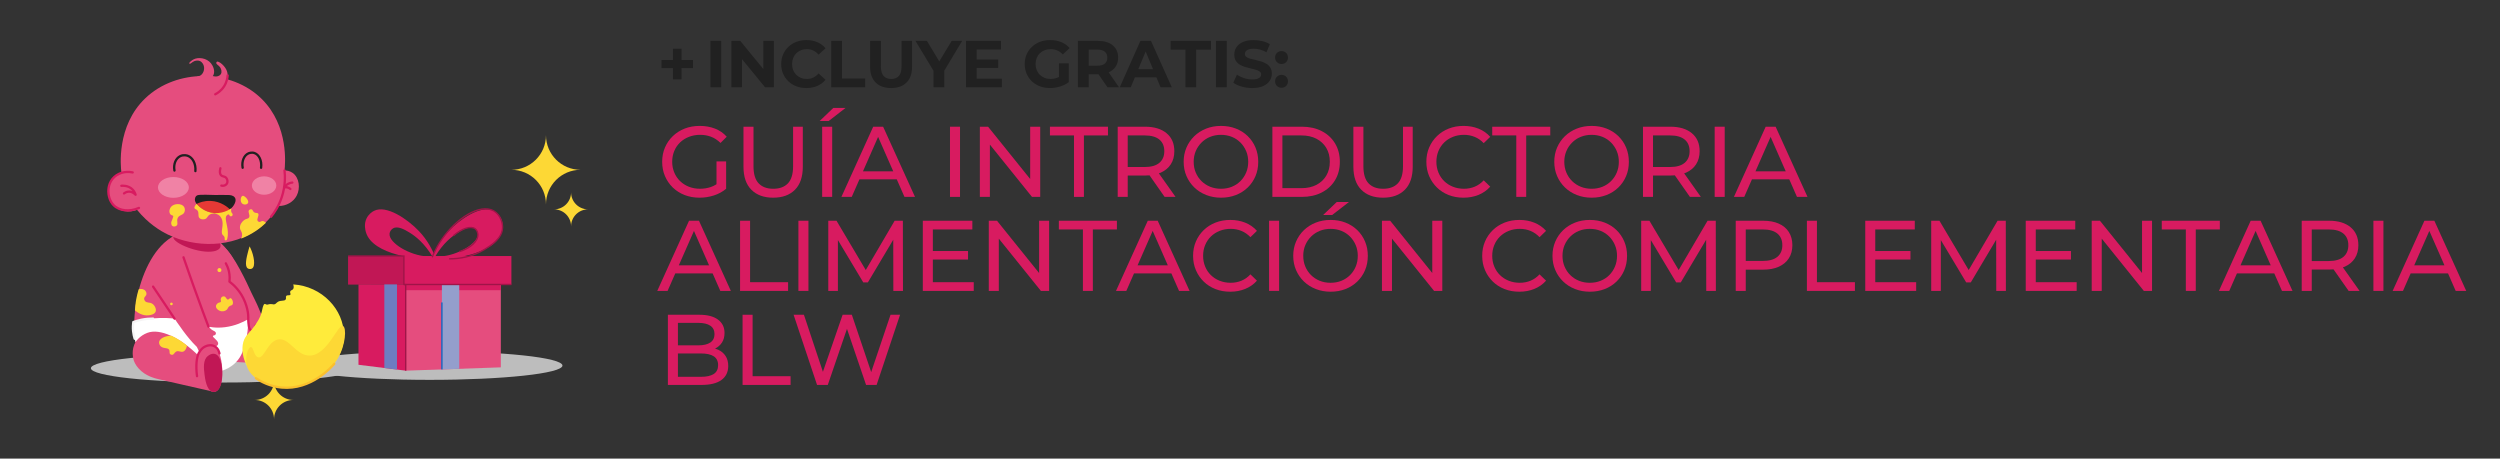 <svg xml:space="preserve" viewBox="0 0 1908 350" y="0px" x="0px" xmlns:xlink="http://www.w3.org/1999/xlink" xmlns="http://www.w3.org/2000/svg" id="Capa_1" version="1.1">
<rect x="0" y="0" width="1908" height="350" fill="#333333" stroke="none"/>
<g>
	<ellipse ry="10.917" rx="101.34" cy="281.021" cx="170.715" fill="#BDBDBD"></ellipse>
	<g>
		<g>
			<g>
				<path d="M533.908,150.875c-4.131,0-7.932-0.676-11.4-2.028c-3.469-1.351-6.478-3.264-9.028-5.738
					c-2.551-2.473-4.541-5.368-5.968-8.684c-1.429-3.315-2.143-6.962-2.143-10.941s0.714-7.625,2.143-10.941
					c1.427-3.315,3.43-6.209,6.006-8.684c2.575-2.473,5.597-4.386,9.066-5.738c3.468-1.351,7.293-2.027,11.477-2.027
					c4.233,0,8.11,0.688,11.629,2.066c3.52,1.377,6.503,3.443,8.952,6.197l-4.744,4.744c-2.194-2.143-4.579-3.711-7.154-4.706
					c-2.576-0.995-5.369-1.492-8.378-1.492c-3.06,0-5.904,0.51-8.531,1.53c-2.627,1.021-4.896,2.448-6.809,4.284
					c-1.913,1.836-3.393,4.017-4.438,6.542c-1.046,2.525-1.569,5.268-1.569,8.225c0,2.907,0.522,5.624,1.569,8.148
					c1.044,2.524,2.524,4.718,4.438,6.58c1.913,1.862,4.169,3.303,6.771,4.323c2.601,1.021,5.432,1.53,8.493,1.53
					c2.856,0,5.597-0.446,8.225-1.339c2.626-0.892,5.062-2.384,7.307-4.476l4.361,5.815c-2.653,2.245-5.751,3.94-9.296,5.088
					C541.342,150.3,537.683,150.875,533.908,150.875z M554.184,144.065l-7.345-0.995v-19.893h7.345V144.065z" fill="#D81B60"></path>
				<path d="M590.065,150.875c-7.039,0-12.574-2.015-16.603-6.044c-4.03-4.029-6.044-9.92-6.044-17.674V96.706h7.651
					v30.145c0,5.968,1.312,10.329,3.94,13.083c2.626,2.754,6.337,4.131,11.132,4.131c4.845,0,8.581-1.377,11.208-4.131
					c2.626-2.754,3.94-7.116,3.94-13.083V96.706h7.421v30.451c0,7.754-2.002,13.645-6.006,17.674
					C602.702,148.86,597.155,150.875,590.065,150.875z" fill="#D81B60"></path>
				<path d="M625.565,92.344l10.405-9.946h9.334l-12.854,9.946H625.565z M627.478,150.262V96.706h7.651v53.557
					H627.478z" fill="#D81B60"></path>
				<path d="M642.167,150.262l24.254-53.557h7.574l24.33,53.557h-8.033L668.64,100.99h3.06l-21.652,49.272H642.167z
					 M652.496,136.873l2.065-6.121h30.145l2.219,6.121H652.496z" fill="#D81B60"></path>
				<path d="M725.027,150.262V96.706h7.651v53.557H725.027z" fill="#D81B60"></path>
				<path d="M747.827,150.262V96.706h6.273l35.424,43.993h-3.29V96.706h7.651v53.557h-6.274l-35.424-43.993h3.29
					v43.993H747.827z" fill="#D81B60"></path>
				<path d="M819.669,150.262v-46.9h-18.362v-6.656h44.299v6.656h-18.362v46.9H819.669z" fill="#D81B60"></path>
				<path d="M853.026,150.262V96.706h20.887c6.936,0,12.395,1.645,16.373,4.935c3.979,3.29,5.968,7.869,5.968,13.733
					c0,3.877-0.893,7.205-2.678,9.985c-1.786,2.781-4.336,4.91-7.651,6.389c-3.316,1.48-7.32,2.219-12.012,2.219h-16.679l3.443-3.52
					v19.816H853.026z M860.677,131.211l-3.443-3.749h16.449c4.897,0,8.607-1.058,11.132-3.175c2.525-2.116,3.787-5.088,3.787-8.914
					c0-3.825-1.262-6.783-3.787-8.875c-2.525-2.091-6.235-3.137-11.132-3.137h-16.449l3.443-3.826V131.211z M888.833,150.262
					l-13.619-19.434h8.187l13.772,19.434H888.833z" fill="#D81B60"></path>
				<path d="M931.907,150.875c-4.081,0-7.868-0.689-11.361-2.066c-3.495-1.377-6.517-3.302-9.066-5.776
					c-2.551-2.474-4.541-5.368-5.968-8.684c-1.429-3.315-2.143-6.936-2.143-10.864c0-3.927,0.714-7.548,2.143-10.864
					c1.427-3.315,3.417-6.209,5.968-8.684c2.55-2.474,5.559-4.399,9.028-5.776c3.468-1.377,7.269-2.066,11.4-2.066
					c4.08,0,7.854,0.677,11.324,2.027c3.468,1.353,6.477,3.265,9.028,5.738c2.55,2.475,4.526,5.382,5.93,8.722
					c1.402,3.341,2.104,6.976,2.104,10.903c0,3.979-0.702,7.626-2.104,10.941c-1.403,3.316-3.379,6.21-5.93,8.684
					c-2.551,2.475-5.56,4.388-9.028,5.738C939.761,150.199,935.987,150.875,931.907,150.875z M931.831,144.065
					c3.009,0,5.776-0.509,8.301-1.53c2.525-1.02,4.717-2.46,6.58-4.323c1.861-1.861,3.315-4.042,4.361-6.542
					c1.044-2.499,1.568-5.228,1.568-8.187c0-2.958-0.524-5.674-1.568-8.148c-1.046-2.473-2.5-4.654-4.361-6.542
					c-1.862-1.886-4.055-3.34-6.58-4.361c-2.525-1.02-5.292-1.53-8.301-1.53c-2.959,0-5.7,0.51-8.225,1.53
					c-2.525,1.021-4.731,2.475-6.618,4.361c-1.888,1.888-3.354,4.068-4.399,6.542c-1.046,2.475-1.569,5.191-1.569,8.148
					c0,2.958,0.522,5.688,1.569,8.187c1.044,2.5,2.511,4.68,4.399,6.542c1.887,1.862,4.093,3.303,6.618,4.323
					C926.13,143.556,928.872,144.065,931.831,144.065z" fill="#D81B60"></path>
				<path d="M971.08,150.262V96.706h22.569c5.713,0,10.75,1.123,15.111,3.366c4.361,2.245,7.752,5.382,10.176,9.411
					c2.422,4.03,3.635,8.697,3.635,14.001c0,5.305-1.213,9.973-3.635,14.001c-2.424,4.03-5.814,7.167-10.176,9.411
					c-4.361,2.245-9.398,3.366-15.111,3.366H971.08z M978.73,143.606h14.459c4.438,0,8.275-0.842,11.516-2.525
					c3.238-1.683,5.75-4.042,7.535-7.077c1.785-3.034,2.68-6.542,2.68-10.52c0-4.029-0.895-7.548-2.68-10.559
					c-1.785-3.009-4.297-5.355-7.535-7.039c-3.24-1.684-7.078-2.525-11.516-2.525H978.73V143.606z" fill="#D81B60"></path>
				<path d="M1055.545,150.875c-7.039,0-12.574-2.015-16.603-6.044c-4.03-4.029-6.045-9.92-6.045-17.674V96.706
					h7.651v30.145c0,5.968,1.312,10.329,3.94,13.083c2.626,2.754,6.337,4.131,11.132,4.131c4.845,0,8.581-1.377,11.209-4.131
					c2.626-2.754,3.939-7.116,3.939-13.083V96.706h7.422v30.451c0,7.754-2.002,13.645-6.006,17.674
					C1068.181,148.86,1062.634,150.875,1055.545,150.875z" fill="#D81B60"></path>
				<path d="M1116.906,150.875c-4.082,0-7.843-0.676-11.285-2.028c-3.443-1.351-6.427-3.264-8.952-5.738
					c-2.524-2.473-4.502-5.368-5.93-8.684c-1.429-3.315-2.142-6.962-2.142-10.941s0.713-7.625,2.142-10.941
					c1.428-3.315,3.417-6.209,5.968-8.684c2.55-2.473,5.547-4.386,8.99-5.738c3.442-1.351,7.204-2.027,11.285-2.027
					c4.132,0,7.943,0.702,11.438,2.104c3.493,1.403,6.465,3.481,8.913,6.236l-4.974,4.82c-2.04-2.142-4.336-3.736-6.886-4.782
					c-2.551-1.045-5.279-1.568-8.187-1.568c-3.01,0-5.803,0.51-8.378,1.53c-2.576,1.021-4.808,2.448-6.694,4.284
					c-1.888,1.836-3.354,4.017-4.399,6.542c-1.046,2.525-1.568,5.268-1.568,8.225c0,2.958,0.522,5.7,1.568,8.225
					c1.045,2.525,2.512,4.706,4.399,6.542c1.887,1.836,4.118,3.265,6.694,4.285c2.575,1.021,5.368,1.53,8.378,1.53
					c2.907,0,5.636-0.522,8.187-1.568c2.55-1.045,4.846-2.665,6.886-4.858l4.974,4.82c-2.448,2.754-5.42,4.847-8.913,6.274
					C1124.925,150.161,1121.087,150.875,1116.906,150.875z" fill="#D81B60"></path>
				<path d="M1157.225,150.262v-46.9h-18.362v-6.656h44.3v6.656H1164.8v46.9H1157.225z" fill="#D81B60"></path>
				<path d="M1214.76,150.875c-4.082,0-7.869-0.689-11.362-2.066c-3.494-1.377-6.517-3.302-9.066-5.776
					c-2.551-2.474-4.54-5.368-5.968-8.684c-1.429-3.315-2.142-6.936-2.142-10.864c0-3.927,0.713-7.548,2.142-10.864
					c1.428-3.315,3.417-6.209,5.968-8.684c2.55-2.474,5.56-4.399,9.028-5.776c3.468-1.377,7.269-2.066,11.4-2.066
					c4.08,0,7.854,0.677,11.323,2.027c3.468,1.353,6.477,3.265,9.028,5.738c2.55,2.475,4.525,5.382,5.929,8.722
					c1.402,3.341,2.104,6.976,2.104,10.903c0,3.979-0.702,7.626-2.104,10.941c-1.403,3.316-3.379,6.21-5.929,8.684
					c-2.552,2.475-5.561,4.388-9.028,5.738C1222.614,150.199,1218.84,150.875,1214.76,150.875z M1214.683,144.065
					c3.009,0,5.776-0.509,8.302-1.53c2.524-1.02,4.717-2.46,6.58-4.323c1.861-1.861,3.314-4.042,4.36-6.542
					c1.045-2.499,1.568-5.228,1.568-8.187c0-2.958-0.523-5.674-1.568-8.148c-1.046-2.473-2.499-4.654-4.36-6.542
					c-1.863-1.886-4.056-3.34-6.58-4.361c-2.525-1.02-5.293-1.53-8.302-1.53c-2.958,0-5.699,0.51-8.225,1.53
					c-2.524,1.021-4.731,2.475-6.618,4.361c-1.888,1.888-3.354,4.068-4.399,6.542c-1.046,2.475-1.568,5.191-1.568,8.148
					c0,2.958,0.522,5.688,1.568,8.187c1.045,2.5,2.512,4.68,4.399,6.542c1.887,1.862,4.094,3.303,6.618,4.323
					C1208.984,143.556,1211.725,144.065,1214.683,144.065z" fill="#D81B60"></path>
				<path d="M1253.932,150.262V96.706h20.888c6.936,0,12.395,1.645,16.373,4.935
					c3.979,3.29,5.968,7.869,5.968,13.733c0,3.877-0.894,7.205-2.678,9.985c-1.786,2.781-4.336,4.91-7.651,6.389
					c-3.316,1.48-7.319,2.219-12.012,2.219h-16.68l3.443-3.52v19.816H1253.932z M1261.583,131.211l-3.443-3.749h16.45
					c4.896,0,8.607-1.058,11.132-3.175c2.524-2.116,3.787-5.088,3.787-8.914c0-3.825-1.263-6.783-3.787-8.875
					c-2.524-2.091-6.235-3.137-11.132-3.137h-16.45l3.443-3.826V131.211z M1289.739,150.262l-13.618-19.434h8.187l13.771,19.434
					H1289.739z" fill="#D81B60"></path>
				<path d="M1308.636,150.262V96.706h7.651v53.557H1308.636z" fill="#D81B60"></path>
				<path d="M1323.327,150.262l24.253-53.557h7.575l24.33,53.557h-8.034l-21.652-49.272h3.061l-21.652,49.272
					H1323.327z M1333.655,136.873l2.066-6.121h30.145l2.219,6.121H1333.655z" fill="#D81B60"></path>
				<path d="M501.621,222.023l24.254-53.557h7.574l24.33,53.557h-8.033l-21.652-49.272h3.06l-21.652,49.272H501.621z
					 M511.95,208.633l2.065-6.12h30.145l2.219,6.12H511.95z" fill="#D81B60"></path>
				<path d="M564.818,222.023v-53.557h7.651v46.9h28.997v6.656H564.818z" fill="#D81B60"></path>
				<path d="M609.346,222.023v-53.557h7.651v53.557H609.346z" fill="#D81B60"></path>
				<path d="M632.146,222.023v-53.557h6.273l24.024,40.474h-3.367l23.718-40.474h6.273l0.077,53.557h-7.345
					l-0.077-42.004h1.76l-21.117,35.501h-3.52l-21.27-35.501h1.913v42.004H632.146z" fill="#D81B60"></path>
				<path d="M704.293,222.023v-53.557h37.795v6.656h-30.145v40.244h31.216v6.656H704.293z M711.256,198.076v-6.504
					h27.543v6.504H711.256z" fill="#D81B60"></path>
				<path d="M754.637,222.023v-53.557h6.273l35.424,43.993h-3.29v-43.993h7.651v53.557h-6.274l-35.424-43.993h3.29
					v43.993H754.637z" fill="#D81B60"></path>
				<path d="M826.479,222.023v-46.9h-18.362v-6.656h44.299v6.656h-18.362v46.9H826.479z" fill="#D81B60"></path>
				<path d="M851.727,222.023l24.254-53.557h7.574l24.33,53.557h-8.033l-21.652-49.272h3.06l-21.652,49.272H851.727z
					 M862.056,208.633l2.065-6.12h30.145l2.219,6.12H862.056z" fill="#D81B60"></path>
				<path d="M938.871,222.635c-4.081,0-7.842-0.676-11.285-2.027s-6.427-3.264-8.952-5.738
					c-2.525-2.474-4.502-5.368-5.929-8.685c-1.429-3.314-2.143-6.962-2.143-10.94s0.714-7.625,2.143-10.941
					c1.427-3.314,3.417-6.209,5.968-8.684c2.55-2.474,5.547-4.386,8.99-5.738c3.443-1.351,7.204-2.027,11.285-2.027
					c4.131,0,7.944,0.702,11.438,2.104c3.493,1.403,6.465,3.48,8.914,6.235l-4.973,4.82c-2.041-2.143-4.336-3.736-6.886-4.782
					c-2.551-1.045-5.279-1.568-8.187-1.568c-3.01,0-5.803,0.511-8.378,1.53c-2.576,1.021-4.808,2.448-6.695,4.284
					c-1.888,1.836-3.354,4.017-4.399,6.542c-1.046,2.524-1.569,5.267-1.569,8.225c0,2.959,0.522,5.7,1.569,8.225
					c1.044,2.525,2.511,4.705,4.399,6.542c1.887,1.836,4.119,3.265,6.695,4.284c2.575,1.021,5.368,1.53,8.378,1.53
					c2.907,0,5.635-0.522,8.187-1.568c2.55-1.045,4.845-2.665,6.886-4.858l4.973,4.82c-2.448,2.754-5.42,4.846-8.914,6.273
					C946.891,221.921,943.052,222.635,938.871,222.635z" fill="#D81B60"></path>
				<path d="M968.556,222.023v-53.557h7.651v53.557H968.556z" fill="#D81B60"></path>
				<path d="M1015.534,222.635c-4.082,0-7.869-0.688-11.363-2.066c-3.494-1.377-6.516-3.302-9.066-5.776
					c-2.551-2.473-4.539-5.367-5.967-8.684c-1.429-3.315-2.143-6.937-2.143-10.864c0-3.927,0.714-7.548,2.143-10.864
					c1.428-3.315,3.416-6.209,5.967-8.684c2.551-2.474,5.561-4.399,9.029-5.777c3.467-1.377,7.268-2.065,11.4-2.065
					c4.08,0,7.854,0.677,11.322,2.027c3.469,1.353,6.477,3.265,9.029,5.738c2.549,2.475,4.525,5.382,5.928,8.723
					s2.105,6.976,2.105,10.902c0,3.979-0.703,7.626-2.105,10.94c-1.402,3.316-3.379,6.211-5.928,8.685
					c-2.553,2.475-5.561,4.387-9.029,5.738S1019.614,222.635,1015.534,222.635z M1015.456,215.826c3.01,0,5.777-0.51,8.303-1.53
					c2.523-1.02,4.717-2.46,6.58-4.322c1.861-1.861,3.314-4.042,4.359-6.542c1.045-2.499,1.568-5.228,1.568-8.187
					c0-2.958-0.523-5.674-1.568-8.148c-1.045-2.474-2.498-4.654-4.359-6.542c-1.863-1.886-4.057-3.34-6.58-4.36
					c-2.525-1.02-5.293-1.53-8.303-1.53c-2.957,0-5.699,0.511-8.225,1.53c-2.523,1.021-4.73,2.475-6.617,4.36
					c-1.889,1.888-3.355,4.068-4.4,6.542c-1.045,2.475-1.568,5.19-1.568,8.148c0,2.959,0.523,5.688,1.568,8.187
					c1.045,2.5,2.512,4.681,4.4,6.542c1.887,1.862,4.094,3.303,6.617,4.322C1009.756,215.316,1012.499,215.826,1015.456,215.826z
					 M1009.795,164.105l10.404-9.946h9.334l-12.854,9.946H1009.795z" fill="#D81B60"></path>
				<path d="M1054.706,222.023v-53.557h6.274l35.424,43.993h-3.29v-43.993h7.651v53.557h-6.274l-35.424-43.993h3.29
					v43.993H1054.706z" fill="#D81B60"></path>
				<path d="M1159.524,222.635c-4.082,0-7.843-0.676-11.285-2.027c-3.443-1.352-6.427-3.264-8.952-5.738
					c-2.524-2.474-4.502-5.368-5.93-8.685c-1.429-3.314-2.142-6.962-2.142-10.94s0.713-7.625,2.142-10.941
					c1.428-3.314,3.417-6.209,5.968-8.684c2.55-2.474,5.547-4.386,8.99-5.738c3.442-1.351,7.204-2.027,11.285-2.027
					c4.132,0,7.943,0.702,11.438,2.104c3.493,1.403,6.465,3.48,8.913,6.235l-4.974,4.82c-2.04-2.143-4.336-3.736-6.886-4.782
					c-2.551-1.045-5.279-1.568-8.187-1.568c-3.01,0-5.803,0.511-8.378,1.53c-2.576,1.021-4.808,2.448-6.694,4.284
					c-1.888,1.836-3.354,4.017-4.399,6.542c-1.046,2.524-1.568,5.267-1.568,8.225c0,2.959,0.522,5.7,1.568,8.225
					c1.045,2.525,2.512,4.705,4.399,6.542c1.887,1.836,4.118,3.265,6.694,4.284c2.575,1.021,5.368,1.53,8.378,1.53
					c2.907,0,5.636-0.522,8.187-1.568c2.55-1.045,4.846-2.665,6.886-4.858l4.974,4.82c-2.448,2.754-5.42,4.846-8.913,6.273
					C1167.543,221.921,1163.706,222.635,1159.524,222.635z" fill="#D81B60"></path>
				<path d="M1213.386,222.635c-4.082,0-7.869-0.688-11.362-2.066c-3.494-1.377-6.517-3.302-9.066-5.776
					c-2.551-2.473-4.54-5.367-5.968-8.684c-1.429-3.315-2.142-6.937-2.142-10.864c0-3.927,0.713-7.548,2.142-10.864
					c1.428-3.315,3.417-6.209,5.968-8.684c2.55-2.474,5.56-4.399,9.028-5.777c3.468-1.377,7.269-2.065,11.4-2.065
					c4.08,0,7.854,0.677,11.323,2.027c3.468,1.353,6.477,3.265,9.028,5.738c2.55,2.475,4.525,5.382,5.929,8.723
					c1.402,3.341,2.104,6.976,2.104,10.902c0,3.979-0.702,7.626-2.104,10.94c-1.403,3.316-3.379,6.211-5.929,8.685
					c-2.552,2.475-5.561,4.387-9.028,5.738C1221.24,221.959,1217.466,222.635,1213.386,222.635z M1213.309,215.826
					c3.009,0,5.776-0.51,8.302-1.53c2.524-1.02,4.717-2.46,6.58-4.322c1.861-1.861,3.314-4.042,4.36-6.542
					c1.045-2.499,1.568-5.228,1.568-8.187c0-2.958-0.523-5.674-1.568-8.148c-1.046-2.474-2.499-4.654-4.36-6.542
					c-1.863-1.886-4.056-3.34-6.58-4.36c-2.525-1.02-5.293-1.53-8.302-1.53c-2.958,0-5.699,0.511-8.225,1.53
					c-2.524,1.021-4.731,2.475-6.618,4.36c-1.888,1.888-3.354,4.068-4.399,6.542c-1.046,2.475-1.568,5.19-1.568,8.148
					c0,2.959,0.522,5.688,1.568,8.187c1.045,2.5,2.512,4.681,4.399,6.542c1.887,1.862,4.094,3.303,6.618,4.322
					C1207.61,215.316,1210.351,215.826,1213.309,215.826z" fill="#D81B60"></path>
				<path d="M1252.558,222.023v-53.557h6.274l24.023,40.474h-3.366l23.718-40.474h6.274l0.076,53.557h-7.345
					l-0.076-42.004h1.759l-21.116,35.501h-3.52l-21.27-35.501h1.913v42.004H1252.558z" fill="#D81B60"></path>
				<path d="M1324.706,222.023v-53.557h20.888c4.692,0,8.695,0.74,12.012,2.219c3.315,1.479,5.865,3.622,7.651,6.427
					c1.784,2.806,2.678,6.147,2.678,10.022c0,3.877-0.894,7.205-2.678,9.984c-1.786,2.781-4.336,4.923-7.651,6.427
					c-3.316,1.506-7.319,2.258-12.012,2.258h-16.68l3.443-3.597v19.816H1324.706z M1332.357,202.972l-3.443-3.825h16.45
					c4.896,0,8.607-1.045,11.132-3.138c2.524-2.091,3.787-5.049,3.787-8.875c0-3.825-1.263-6.783-3.787-8.875
					c-2.524-2.091-6.235-3.137-11.132-3.137h-16.45l3.443-3.825V202.972z" fill="#D81B60"></path>
				<path d="M1379.027,222.023v-53.557h7.651v46.9h28.997v6.656H1379.027z" fill="#D81B60"></path>
				<path d="M1423.555,222.023v-53.557h37.796v6.656h-30.145v40.244h31.216v6.656H1423.555z M1430.518,198.076
					v-6.504h27.543v6.504H1430.518z" fill="#D81B60"></path>
				<path d="M1473.898,222.023v-53.557h6.274l24.024,40.474h-3.367l23.718-40.474h6.274l0.076,53.557h-7.345
					l-0.076-42.004h1.759l-21.116,35.501h-3.52l-21.27-35.501h1.913v42.004H1473.898z" fill="#D81B60"></path>
				<path d="M1546.046,222.023v-53.557h37.796v6.656h-30.145v40.244h31.216v6.656H1546.046z M1553.009,198.076
					v-6.504h27.543v6.504H1553.009z" fill="#D81B60"></path>
				<path d="M1596.39,222.023v-53.557h6.274l35.424,43.993h-3.29v-43.993h7.651v53.557h-6.274l-35.424-43.993h3.29
					v43.993H1596.39z" fill="#D81B60"></path>
				<path d="M1668.231,222.023v-46.9h-18.362v-6.656h44.3v6.656h-18.362v46.9H1668.231z" fill="#D81B60"></path>
				<path d="M1693.479,222.023l24.253-53.557h7.575l24.33,53.557h-8.034l-21.652-49.272h3.061l-21.652,49.272
					H1693.479z M1703.808,208.633l2.066-6.12h30.145l2.219,6.12H1703.808z" fill="#D81B60"></path>
				<path d="M1756.676,222.023v-53.557h20.888c6.936,0,12.395,1.645,16.373,4.935s5.968,7.869,5.968,13.733
					c0,3.877-0.894,7.205-2.678,9.984c-1.786,2.781-4.336,4.91-7.651,6.389c-3.316,1.48-7.319,2.219-12.012,2.219h-16.68l3.443-3.52
					v19.816H1756.676z M1764.327,202.972l-3.443-3.749h16.45c4.896,0,8.607-1.058,11.132-3.175c2.524-2.116,3.787-5.088,3.787-8.914
					c0-3.825-1.263-6.783-3.787-8.875c-2.524-2.091-6.235-3.137-11.132-3.137h-16.45l3.443-3.825V202.972z M1792.482,222.023
					l-13.618-19.434h8.187l13.771,19.434H1792.482z" fill="#D81B60"></path>
				<path d="M1811.38,222.023v-53.557h7.651v53.557H1811.38z" fill="#D81B60"></path>
				<path d="M1826.069,222.023l24.253-53.557h7.575l24.33,53.557h-8.034l-21.652-49.272h3.061l-21.652,49.272
					H1826.069z M1836.397,208.633l2.066-6.12h30.145l2.219,6.12H1836.397z" fill="#D81B60"></path>
				<path d="M509.731,293.784v-53.557h24.024c6.171,0,10.915,1.237,14.231,3.711
					c3.315,2.475,4.973,5.853,4.973,10.137c0,2.908-0.65,5.356-1.951,7.346s-3.048,3.52-5.241,4.59
					c-2.194,1.071-4.566,1.607-7.116,1.607l1.377-2.296c3.06,0,5.763,0.536,8.11,1.607c2.346,1.07,4.208,2.64,5.585,4.705
					c1.377,2.065,2.066,4.629,2.066,7.689c0,4.59-1.721,8.147-5.165,10.673c-3.443,2.524-8.557,3.787-15.34,3.787H509.731z
					 M517.382,287.586h17.597c4.233,0,7.472-0.714,9.717-2.143c2.244-1.427,3.366-3.672,3.366-6.732c0-3.11-1.123-5.381-3.366-6.81
					c-2.245-1.428-5.484-2.143-9.717-2.143h-18.286v-6.197h16.373c3.875,0,6.886-0.713,9.028-2.142
					c2.143-1.428,3.213-3.57,3.213-6.427s-1.071-4.999-3.213-6.427c-2.142-1.428-5.152-2.143-9.028-2.143h-15.685V287.586z" fill="#D81B60"></path>
				<path d="M566.73,293.784v-53.557h7.651v46.9h28.997v6.656H566.73z" fill="#D81B60"></path>
				<path d="M623.576,293.784l-17.903-53.557h7.88l16.45,49.425h-3.979l17.062-49.425h7.039l16.679,49.425h-3.826
					l16.679-49.425h7.269l-17.903,53.557h-8.034l-15.608-45.829h2.066l-15.685,45.829H623.576z" fill="#D81B60"></path>
			</g>
		</g>
		<g>
			<ellipse ry="10.917" rx="101.34" cy="278.993" cx="327.935" fill="#BDBDBD"></ellipse>
			<polygon points="309.651,217.071 382.234,217.224 382.234,280.36 309.651,282.895" fill="#E54D7E"></polygon>
			<rect height="21.71" width="82.031" fill="#D81B60" y="195.411" x="308.268"></rect>
			<polygon points="265.64,195.411 308.268,195.411 308.268,217.121 265.64,217.224" fill="#C11755"></polygon>
			<polygon points="273.59,278.402 309.651,282.895 309.651,217.071 273.59,217.071" fill="#D81B60"></polygon>
			<polygon points="302.969,217.071 293.324,217.071 293.324,280.861 302.969,282.05" fill="#6E7DC1"></polygon>
			<rect height="4.263" width="72.604" fill="#D81B60" y="217.224" x="309.631"></rect>
			<polygon points="350.488,217.071 337.258,217.071 337.258,281.935 350.488,281.469" fill="#949ECC"></polygon>
			<path d="M332.302,196.346c-0.058-0.569-4.009-0.497-6.089-0.609c-13.571-0.728-29.527-10.371-28.922-17.353
				c0.159-1.838,1.454-3.364,2.677-4.094c3.614-2.158,9.147,1.116,12.546,3.181c4.335,2.634,11.472,7.995,17.725,18.706
				c0.641,0.004,1.282,0.008,1.923,0.012c-1.984-5.145-5.625-12.649-12.393-19.784c-8.828-9.307-24.998-20.245-34.352-15.476
				c-1.529,0.779-4.101,2.603-5.615,5.649c-2.247,4.519-0.926,9.234-0.575,10.486c5.033,17.963,42.013,20.911,46.107,20.499
				C325.821,197.515,332.354,196.859,332.302,196.346z" fill="#D81B60"></path>
			<path d="M329.837,196.346c0.058-0.569,4.009-0.497,6.089-0.609c13.571-0.728,29.527-10.371,28.922-17.353
				c-0.159-1.838-1.454-3.364-2.677-4.094c-3.614-2.158-9.147,1.116-12.546,3.181c-4.335,2.634-11.472,7.995-17.725,18.706
				c-0.641,0.004-1.282,0.008-1.923,0.012c1.984-5.145,5.625-12.649,12.393-19.784c8.828-9.307,24.998-20.245,34.352-15.476
				c1.529,0.779,4.101,2.603,5.615,5.649c2.247,4.519,0.926,9.234,0.575,10.486c-5.033,17.963-42.013,20.911-46.107,20.499
				C336.318,197.515,329.784,196.859,329.837,196.346z" fill="#D81B60"></path>
			<polyline points="309.651,282.895 309.631,217.224 
				308.268,217.121 308.268,195.411 265.64,195.411" stroke-miterlimit="10" stroke-width="1.063" stroke="#A01448" fill="none"></polyline>
			<path d="M329.837,196.346
				c0.62-1.562,1.729-4.185,3.401-7.271c9.647-17.801,27.217-31.019,39.009-29.57c2.677,0.329,4.409,1.334,5.046,1.738
				c4.499,2.847,6.349,8.561,6.256,12.501c-0.197,8.352-9.243,13.861-13.93,16.715c-9.09,5.535-18.789,7.074-26.812,7.097" stroke-miterlimit="10" stroke-width="1.063" stroke="#A01448" fill="none"></path>
			<path d="M345.933,179.979
				c6.843-5.976,13.702-7.782,16.848-5.26c1.74,1.395,1.914,3.768,1.937,4.333c0.206,4.997-5.469,10.299-14.243,13.038" stroke-miterlimit="10" stroke-width="1.063" stroke="#A01448" fill="none"></path>
			
				<line y2="217.121" x2="390.299" y1="217.121" x1="308.268" stroke-miterlimit="10" stroke-width="1.063" stroke="#A01448" fill="none"></line>
			
				<line y2="230.819" x2="337.258" y1="281.935" x1="337.258" stroke-miterlimit="10" stroke-width="1.063" stroke="#1565C0" fill="none"></line>
		</g>
		<g>
			<g>
				<path d="M504.833,51.977v-6.169h24.071v6.169H504.833z M513.582,60.574V37.21h6.574v23.363H513.582z" fill="#212121"></path>
				<path d="M542.204,66.591V31.193h8.243v35.398H542.204z" fill="#212121"></path>
				<path d="M558.183,66.591V31.193h6.776l20.885,25.487h-3.287V31.193h8.091v35.398h-6.776l-20.885-25.487h3.287
					v25.487H558.183z" fill="#212121"></path>
				<path d="M615.377,67.198c-2.731,0-5.268-0.447-7.611-1.34c-2.344-0.893-4.375-2.166-6.094-3.818
					c-1.719-1.651-3.06-3.59-4.02-5.815c-0.961-2.225-1.441-4.669-1.441-7.333c0-2.663,0.48-5.107,1.441-7.333
					c0.96-2.225,2.309-4.164,4.045-5.815c1.736-1.651,3.775-2.924,6.119-3.818c2.343-0.893,4.88-1.34,7.61-1.34
					c3.067,0,5.849,0.531,8.344,1.593c2.494,1.062,4.584,2.622,6.271,4.678l-5.31,4.854c-1.18-1.382-2.521-2.427-4.02-3.135
					c-1.5-0.708-3.127-1.062-4.88-1.062c-1.652,0-3.169,0.278-4.551,0.834c-1.383,0.557-2.579,1.34-3.59,2.352
					c-1.012,1.011-1.795,2.208-2.352,3.59c-0.556,1.383-0.834,2.917-0.834,4.602c0,1.686,0.278,3.22,0.834,4.602
					c0.556,1.383,1.34,2.579,2.352,3.591c1.011,1.011,2.208,1.795,3.59,2.351c1.382,0.557,2.899,0.834,4.551,0.834
					c1.752,0,3.379-0.362,4.88-1.087c1.5-0.725,2.84-1.778,4.02-3.161l5.31,4.854c-1.686,2.057-3.776,3.625-6.271,4.703
					C621.276,66.659,618.478,67.198,615.377,67.198z" fill="#212121"></path>
				<path d="M634.391,66.591V31.193h8.243v28.723h17.649v6.675H634.391z" fill="#212121"></path>
				<path d="M680.105,67.198c-5.024,0-8.951-1.398-11.783-4.197c-2.832-2.798-4.248-6.81-4.248-12.036V31.193h8.243
					v19.57c0,3.337,0.69,5.757,2.073,7.257c1.382,1.5,3.304,2.25,5.765,2.25c2.494,0,4.433-0.75,5.815-2.25
					c1.382-1.5,2.073-3.919,2.073-7.257v-19.57h8.041v19.772c0,5.226-1.416,9.238-4.248,12.036
					C689.005,65.8,685.094,67.198,680.105,67.198z" fill="#212121"></path>
				<path d="M712.419,66.591V52.128l1.871,4.956l-15.625-25.892h8.748l11.935,19.823h-5.006l11.985-19.823h7.99
					l-15.525,25.892l1.871-4.956v14.463H712.419z" fill="#212121"></path>
				<path d="M737.248,66.591V31.193h26.751v6.574h-18.61v22.25h19.267v6.574H737.248z M744.782,51.825v-6.422h17.042
					v6.422H744.782z" fill="#212121"></path>
				<path d="M801.368,67.198c-2.798,0-5.377-0.447-7.737-1.34c-2.36-0.893-4.4-2.166-6.119-3.818
					c-1.719-1.651-3.06-3.59-4.02-5.815c-0.961-2.225-1.441-4.669-1.441-7.333c0-2.663,0.48-5.107,1.441-7.333
					c0.96-2.225,2.317-4.164,4.071-5.815c1.752-1.651,3.809-2.924,6.169-3.818c2.359-0.893,4.956-1.34,7.788-1.34
					c3.135,0,5.958,0.523,8.47,1.567c2.511,1.045,4.627,2.562,6.347,4.551l-5.208,4.855c-1.315-1.382-2.731-2.402-4.248-3.06
					s-3.186-0.986-5.006-0.986c-1.686,0-3.236,0.278-4.652,0.834c-1.416,0.557-2.638,1.34-3.667,2.352
					c-1.029,1.011-1.82,2.208-2.376,3.59c-0.556,1.383-0.834,2.917-0.834,4.602c0,1.618,0.278,3.127,0.834,4.526
					c0.556,1.399,1.348,2.604,2.376,3.616c1.028,1.011,2.242,1.804,3.641,2.377c1.398,0.573,2.941,0.859,4.627,0.859
					c1.619,0,3.194-0.27,4.729-0.809c1.534-0.539,3.025-1.433,4.476-2.68l4.652,5.917c-1.956,1.484-4.197,2.604-6.726,3.363
					C806.425,66.819,803.897,67.198,801.368,67.198z M815.68,62.697l-7.484-1.112V48.336h7.484V62.697z" fill="#212121"></path>
				<path d="M822.658,66.591V31.193h15.12c4.922,0,8.749,1.138,11.479,3.413c2.73,2.276,4.096,5.403,4.096,9.381
					c0,2.664-0.625,4.948-1.871,6.852c-1.248,1.905-3.018,3.355-5.31,4.349c-2.293,0.995-5.023,1.492-8.192,1.492h-10.822
					l3.742-3.54v13.452H822.658z M830.9,54.05l-3.742-3.894h10.367c2.495,0,4.382-0.539,5.664-1.618
					c1.281-1.079,1.921-2.596,1.921-4.551c0-1.955-0.641-3.464-1.921-4.526c-1.282-1.062-3.169-1.593-5.664-1.593h-10.367
					l3.742-3.894V54.05z M845.212,66.591l-8.9-12.845h8.799l8.9,12.845H845.212z" fill="#212121"></path>
				<path d="M854.618,66.591l15.727-35.398h8.091l15.878,35.398h-8.597l-12.996-31.252h3.287l-12.996,31.252H854.618
					z M862.557,59.006l2.073-6.22h18.306l2.124,6.22H862.557z" fill="#212121"></path>
				<path d="M904.731,66.591V37.868h-11.328v-6.675h30.848v6.675h-11.328v28.724H904.731z" fill="#212121"></path>
				<path d="M928.043,66.591V31.193h8.243v35.398H928.043z" fill="#212121"></path>
				<path d="M955.705,67.198c-2.832,0-5.555-0.379-8.167-1.138c-2.613-0.759-4.712-1.745-6.296-2.958l2.781-6.169
					c1.483,1.079,3.27,1.964,5.36,2.655c2.09,0.691,4.197,1.037,6.321,1.037c1.618,0,2.924-0.168,3.919-0.505
					c0.994-0.337,1.728-0.784,2.2-1.34c0.472-0.556,0.708-1.205,0.708-1.947c0-0.943-0.371-1.694-1.112-2.25
					c-0.742-0.556-1.728-1.011-2.958-1.365c-1.231-0.354-2.571-0.691-4.02-1.012c-1.45-0.32-2.908-0.708-4.375-1.163
					c-1.466-0.455-2.815-1.062-4.045-1.82c-1.231-0.758-2.208-1.752-2.933-2.983c-0.726-1.23-1.087-2.773-1.087-4.627
					c0-2.022,0.539-3.869,1.618-5.537c1.079-1.669,2.722-3,4.931-3.995c2.208-0.994,4.981-1.492,8.319-1.492
					c2.225,0,4.425,0.27,6.599,0.809c2.175,0.54,4.071,1.315,5.689,2.326l-2.579,6.169c-1.585-0.91-3.22-1.593-4.905-2.048
					c-1.687-0.455-3.305-0.683-4.855-0.683c-1.618,0-2.917,0.177-3.894,0.531c-0.979,0.354-1.694,0.834-2.149,1.441
					c-0.455,0.606-0.683,1.281-0.683,2.022c0,0.944,0.371,1.703,1.112,2.276c0.741,0.574,1.72,1.02,2.933,1.34
					c1.214,0.321,2.562,0.641,4.046,0.961c1.483,0.321,2.949,0.717,4.399,1.188c1.449,0.472,2.781,1.07,3.995,1.795
					c1.213,0.726,2.2,1.703,2.958,2.933c0.759,1.231,1.138,2.756,1.138,4.577c0,1.99-0.548,3.81-1.644,5.461
					c-1.096,1.652-2.756,2.983-4.981,3.995C961.823,66.692,959.042,67.198,955.705,67.198z" fill="#212121"></path>
				<path d="M978.056,48.841c-1.349,0-2.503-0.463-3.464-1.391c-0.961-0.927-1.441-2.099-1.441-3.515
					c0-1.483,0.48-2.68,1.441-3.59s2.115-1.365,3.464-1.365c1.382,0,2.545,0.455,3.489,1.365c0.943,0.91,1.416,2.107,1.416,3.59
					c0,1.416-0.473,2.588-1.416,3.515C980.601,48.378,979.438,48.841,978.056,48.841z M978.056,66.996
					c-1.349,0-2.503-0.463-3.464-1.391c-0.961-0.927-1.441-2.099-1.441-3.514c0-1.483,0.48-2.68,1.441-3.591
					c0.961-0.91,2.115-1.365,3.464-1.365c1.382,0,2.545,0.455,3.489,1.365c0.943,0.911,1.416,2.107,1.416,3.591
					c0,1.416-0.473,2.587-1.416,3.514C980.601,66.533,979.438,66.996,978.056,66.996z" fill="#212121"></path>
			</g>
		</g>
	</g>
	<path d="M443.089,129.605c-14.577,0-26.395,11.818-26.395,26.395c0-14.577-11.818-26.395-26.395-26.395
		c14.577,0,26.395-11.818,26.395-26.395C416.694,117.787,428.512,129.605,443.089,129.605z" fill="#FDD835"></path>
	<path d="M223.885,305.254c-8.138,0-14.735,6.598-14.735,14.736c0-8.138-6.598-14.736-14.735-14.736
		c8.138,0,14.735-6.598,14.735-14.736C209.15,298.656,215.747,305.254,223.885,305.254z" fill="#FDD835"></path>
	<path d="M448.836,159.773c-7.176,0-12.993,5.818-12.993,12.993c0-7.176-5.818-12.993-12.993-12.993
		c7.176,0,12.993-5.818,12.993-12.993C435.842,153.955,441.66,159.773,448.836,159.773z" fill="#FDD835"></path>
	<path d="M137.938,177.81c-4.623,1.447-8.83,4.043-12.599,7.497c-24.843,22.764-30.67,82.766-11.562,96.227
		c4.529,3.191,11.3,3.256,24.841,3.387c17.006,0.164,29.634,0.286,37.788-5.709c23.432-17.229,14.197-88.119-18.894-100.722
		C155.059,177.556,147.17,174.921,137.938,177.81z" fill="#E54D7E"></path>
	<path d="M224.566,258.307c-22.763-12.522-42.467-16.488-49.233-8.878c-1.079,1.214-1.988,2.901-2.416,5.316
		c0.926,1.581,2.011,3.979,2.036,6.914c0.05,5.932-4.268,9.254-2.881,12.055c1.149,2.323,5.302,2.433,6.645,2.477
		c8.65,0.284,25.376,1.929,48.572,4.471c1.108,0.326,2.753,0.61,4.41,0c1.724-0.635,3.421-2.224,6.283-12.445
		c2.472-8.831,3.026-14.146,1.208-16.613c-1.149-1.56-2.658-2.114-2.658-2.114s-1.336-0.491-3.081-0.181
		C230.794,249.78,227.335,253.133,224.566,258.307z" fill="#E54D7E"></path>
	<path d="M209.708,253.25c0.775-0.709,1.324-2.052,1.134-3.241c-0.539-3.38-6.58-3.052-10.43-8.525
		c-1.013-1.441-1.445-2.54-2.122-4.273c-2.418-6.193-5.713-12.009-8.428-18.078c-3.126-6.989-15.787-32.874-21.779-31.324
		c-3.756,0.972-4.156,12.322-3.64,18.683c1.934,23.821,21.571,37.433,24.894,39.736C194.827,250.031,206.173,256.486,209.708,253.25
		z" fill="#E54D7E"></path>
	<path d="M163.449,191.722c-10.921,2.39-32.102-6.296-31.095-10.834c0.794-3.577,15.246-4.014,25.158-2.398
		c2.81,0.458,5.192,1.069,7.04,1.623c0.268,0.276,5.124,5.39,3.428,8.891C167.775,189.426,166.924,190.961,163.449,191.722z" fill="#C11755"></path>
	<path d="M103.456,261.086c-0.411-1.426-0.785-2.983-1.084-4.663c-0.712-4.006-0.8-7.611-0.634-10.602
		c15.45-4.188,27.303-3.493,35.316-2.058c13.184,2.361,21.206,7.652,34.67,5.941c7.752-0.985,13.823-3.861,17.706-6.105
		c0.117,7.041-0.904,12.713-1.863,16.571c-1.548,6.227-2.879,11.492-7.38,16.203c-3.697,3.869-7.93,5.678-10.584,6.55
		C147.554,275.644,125.505,268.365,103.456,261.086z" fill="#FFFFFF"></path>
	<path d="M151.667,271.6c-14.252-14.072-29.621-21.172-39.192-17.58c-5.835,2.19-8.673,6.514-8.673,6.514
		c-4.24,6.439-1.95,13.805-1.748,14.418c0.338,1.03,1.243,3.435,3.636,6.16c5.334,6.074,12.79,7.726,16.341,8.524
		c10.431,2.342,23.175,5.386,38.336,8.741c0.888,0.405,2.701,1.09,4.35,0.408c7.534-3.119,6.158-32.505-2.175-35.205
		c-2.692-0.872-7.188,0.691-9.379,3.806C152.098,268.901,151.772,270.504,151.667,271.6z" fill="#E54D7E"></path>
	<path d="M169.653,285.905c0.033-1.4,0.214-14.128-5.524-15.753c-2.533-0.717-4.973,1.083-5.315,1.343
		c-4.085,3.105-3.273,9.75-2.704,14.41c0.337,2.761,1.475,12.078,6.117,13.109c1.175,0.261,2.16-0.102,2.49-0.228
		C169.392,296.995,169.604,287.987,169.653,285.905z" fill="#C11755"></path>
	<path d="M165.871,263.654c0.42-0.42,0.583-0.932,0.632-1.206c0.423-2.379-4.513-4.981-3.987-6.071
		c0.241-0.5,1.384-0.166,1.994-1.087c0.031-0.047,0.342-0.531,0.272-1.087c-0.154-1.221-2.038-1.927-2.311-2.039
		c-2.805-1.154-11.681-12.132-16.445-22.626c-8.323-18.336-1.959-30.336-9.064-33.874c-4.9-2.44-11.438,1.741-12.714,2.55
		c-7.69,4.878-8.58,13.594-8.672,14.667c2.461,4.834,4.572,8.704,5.981,11.237c0,0,15.352,27.604,27.916,39.87
		c0.139,0.135,0.381,0.368,0.719,0.727c0.545,0.579,3.097,8.055,5.482,8.518c0.396,0.077,0.904-0.017,2.338-1.222
		c1.582-1.328,3.92-3.697,5.863-7.659C164.156,264.362,165.156,264.368,165.871,263.654z" fill="#E54D7E"></path>
	<path d="M212.608,157.24c5.879-0.006,11.236-2.989,13.792-7.849c2.999-5.702,2.013-13.74-2.918-17.343
		c-2.263-1.653-4.792-1.96-6.343-1.994c0.499-4.214,3.538-33.889-17.399-54.552c-23.386-23.081-64.927-23.313-88.806-0.544
		c-22.23,21.197-18.798,52.453-18.305,56.365c-0.781,0.316-7.392,3.129-9.424,10.512c-0.112,0.407-2.209,8.567,3.444,14.68
		c4.39,4.748,11.575,6.227,17.942,3.625c8.639,10.619,17.797,16.078,23.445,18.831c20.832,10.151,49.395,10.515,69.652-4.831
		C205.248,168.411,209.906,161.818,212.608,157.24z" fill="#E54D7E"></path>
	<path d="M150.622,58.181c0.463,0.016,1.101-0.025,1.779-0.298c2.499-1.008,3.931-4.534,3.178-7.452
		c-0.175-0.679-0.868-2.872-2.92-3.798c-2.048-0.924-4.211-0.028-4.503,0.097c-1.74,0.75-2.91,2.315-3.515,1.916
		c-0.126-0.083-0.169-0.212-0.178-0.239c-0.298-0.898,2.406-2.612,3.172-3.036c3.483-1.928,9.97-1.291,13.381,2.945
		c1.692,2.101,3.221,5.824,1.933,8.82c-0.187,0.436-0.4,0.777-0.565,1.012c2.734,0.723,5.308-0.064,6.244-1.737
		c0.854-1.528,0.292-3.702-0.604-5.014c-1.169-1.712-3.092-2.225-2.96-3.444c0.032-0.298,0.193-0.687,0.483-0.846
		c1.403-0.765,6.712,3.396,7.869,7.823c1.927,7.378-5.708,18.632-13.049,17.535C155.585,71.752,151.245,65.844,150.622,58.181z" fill="#E54D7E"></path>
	<ellipse ry="7.936" rx="11.769" cy="143.043" cx="132.342" fill="#F082A5"></ellipse>
	<ellipse ry="7.018" rx="9.316" cy="141.603" cx="201.564" fill="#F082A5"></ellipse>
	
		<path d="M168.195,128.42c-0.776,3.058-0.222,4.503,0.453,5.256c1.181,1.318,2.869,0.677,4.078,2.175c0.872,1.081,1.335,3.077,0.272,4.531
		c-0.859,1.174-2.488,1.685-4.078,1.269" stroke-miterlimit="10" stroke-linejoin="round" stroke-linecap="round" stroke-width="1.775" stroke="#D81B60" fill="none"></path>
	<path d="M179.647,151.606c0.773,2.233-1.255,5.759-3.625,7.884c-5.569,4.994-13.994,3.137-15.347,2.839
		c-2.194-0.484-3.811-1.256-4.581-1.658c-2.824-1.472-4.395-3.235-5.49-4.489l0,0c-1.05-0.853-1.83-2.542-1.864-3.651
		c-0.007-0.237,0.01-0.476,0.01-0.476c0.03-0.404,0.108-0.736,0.177-0.97c0,0,0,0,0,0c0.109-0.366,0.265-0.874,0.68-1.337
		c0,0,0.381-0.426,0.974-0.696c1.722-0.783,10.958-0.27,14-0.231c2.446,0.031,5.612-0.183,9.932,0.015
		c1.111,0.051,3.401,0.188,4.614,1.795C179.155,150.668,179.467,151.086,179.647,151.606z" fill="#212121"></path>
	<path d="M150.038,155.616c1.976-0.969,5.737-2.464,10.579-2.287c8.183,0.299,13.542,5.161,14.962,6.537
		c-1.358,1.053-2.63,1.659-3.526,2.01c-1.917,0.751-3.527,0.893-4.672,0.984c-0.572,0.046-1.927,0.129-3.702-0.054
		c-1.717-0.178-5.231-0.58-8.888-2.884C153.554,159.143,151.751,157.8,150.038,155.616z" fill="#E53935"></path>
	<path d="M172.33,161.3" stroke-miterlimit="10" stroke-width="0.177" stroke="#212121" fill="none"></path>
	
		<path d="M133.145,130.159c-0.906-4.898,1.023-9.346,4.422-11c2.707-1.317,5.379-0.392,5.709-0.272c3.809,1.386,6.337,6.117,5.845,11.69" stroke-miterlimit="10" stroke-linejoin="round" stroke-linecap="round" stroke-width="1.775" stroke="#212121" fill="none"></path>
	
		<path d="M185.187,128.02c-0.869-5.016,1.063-9.432,4.378-10.938c0.299-0.136,2.394-1.05,4.668-0.258c3.439,1.197,5.742,5.759,5.028,11.225" stroke-miterlimit="10" stroke-linejoin="round" stroke-linecap="round" stroke-width="1.775" stroke="#212121" fill="none"></path>
	
		<path d="M101.256,131.595c-5.884-1.262-11.862,0.602-15.377,4.914c-3.767,4.622-3.214,10.227-2.995,11.78
		c0.158,1.121,0.777,5.147,3.764,8.226c4.333,4.466,12.114,5.357,19.412,2.158" stroke-miterlimit="10" stroke-linejoin="round" stroke-linecap="round" stroke-width="1.775" stroke="#D81B60" fill="none"></path>
	
		<path d="M94.642,147.634c0.526-0.42,1.66-1.2,3.262-1.359c3.163-0.315,5.326,2.065,5.573,2.346c-0.298-0.999-0.927-2.564-2.311-3.977
		c-3.254-3.323-7.859-2.923-8.563-2.85" stroke-miterlimit="10" stroke-linejoin="round" stroke-linecap="round" stroke-width="1.775" stroke="#D81B60" fill="none"></path>
	
		<path d="M217.139,130.054c0.483,4.227,0.769,11.693-2.065,20.299c-2.278,6.918-5.701,11.926-8.17,14.983" stroke-miterlimit="10" stroke-linejoin="round" stroke-linecap="round" stroke-width="1.775" stroke="#D81B60" fill="none"></path>
	
		<path d="M223.094,139.343c-0.935,0.102-2.856,0.45-4.622,1.903c-0.735,0.605-1.258,1.249-1.623,1.79c0.497-0.115,1.583-0.293,2.846,0.113
		c0.911,0.293,1.546,0.771,1.903,1.087" stroke-miterlimit="10" stroke-linejoin="round" stroke-linecap="round" stroke-width="1.775" stroke="#D81B60" fill="none"></path>
	
		<path d="M164.276,71.961c1.397-0.703,4.534-2.517,6.865-6.25c2.1-3.364,2.489-6.596,2.575-8.154" stroke-miterlimit="10" stroke-linejoin="round" stroke-linecap="round" stroke-width="1.775" stroke="#D81B60" fill="none"></path>
	
		<path d="M150.373,287.096c-1.062-7.889-0.334-14.206,1.178-17.308c1.269-2.604,3.081-4.078,3.081-4.078c1.194-0.972,2.375-1.49,3.158-1.769
		c0.771-0.237,3.457-1.064,6.085,0.409c3.008,1.685,3.528,5.029,3.586,5.443" stroke-miterlimit="10" stroke-linejoin="round" stroke-linecap="round" stroke-width="1.775" stroke="#D81B60" fill="none"></path>
	
		<path d="M140.042,196.387c4.713,13.76,9.662,27.659,14.861,41.684c1.399,3.775,2.806,7.531,4.22,11.267" stroke-miterlimit="10" stroke-linejoin="round" stroke-linecap="round" stroke-width="1.775" stroke="#D81B60" fill="none"></path>
	
		<path d="M116.841,218.741c5.465,8.148,10.93,16.295,16.395,24.443" stroke-miterlimit="10" stroke-linejoin="round" stroke-linecap="round" stroke-width="1.775" stroke="#D81B60" fill="none"></path>
	
		<path d="M172.372,200.996c0.801,1.431,1.741,3.468,2.331,6.039c0.748,3.255,0.632,6.044,0.408,7.884c2.842,2.153,8.659,7.189,11.962,15.768
		c3.036,7.886,2.356,12.913,2.356,12.913c0.244,3.5,0.214,7.74,2.383,8.708c0.192,0.086,0.975,0.402,1.695,0.082
		c1.721-0.764,1.063-4.271,1.994-4.531c1.417-0.396,3.429,7.595,7.476,7.974c0.226,0.021,1.75,0.101,2.719-0.951
		c0.599-0.651,0.723-1.453,0.754-1.858c0.149,0.077,1.257,0.621,2.463,0.091c1.29-0.567,1.594-1.878,1.631-2.054
		c0.266-1.244-0.339-2.595-1.529-3.389" stroke-miterlimit="10" stroke-linejoin="round" stroke-linecap="round" stroke-width="1.775" stroke="#D81B60" fill="none"></path>
	
		<path d="M222.414,263.989c0.896-3.286,2.151-5.744,3.098-7.335c1.839-3.09,3.8-6.384,7.369-7.209c1.495-0.346,2.814-0.152,3.651,0.045" stroke-miterlimit="10" stroke-linejoin="round" stroke-linecap="round" stroke-width="1.775" stroke="#C11755" fill="none"></path>
	<path d="M262.489,255.745c-0.084-19.523-16.701-37.277-38.686-38.686c0.614,2.002,0.312,3.037-0.138,3.616
		c-0.678,0.874-1.713,0.736-2.13,1.676c-0.463,1.047,0.527,1.88,0.045,2.583c-0.575,0.84-2.225-0.005-3.081,0.906
		c-0.69,0.734,0.115,1.566-0.408,2.583c-0.97,1.888-4.429,0.24-6.796,2.537c-0.423,0.41-1.081,1.207-2.175,1.359
		c-0.416,0.058-0.384-0.085-1.45-0.181c-0.804-0.073-1.507-0.131-2.356,0.045c-0.695,0.144-0.661,0.274-1.133,0.317
		c-1.101,0.1-1.597-0.578-2.13-0.544c-1.291,0.084-1.871,4.309-2.437,6.519c-1.066,4.16-3.026,6.886-5.244,10.087
		c-4.405,6.356-8.178,7.849-9.132,14.68c-1.378,9.864,4.167,21.047,12.926,27.066c10.05,6.907,21.26,4.904,25.637,4.121
		C238.526,291.8,262.591,279.32,262.489,255.745z" fill="#FFEB3B"></path>
	<path d="M188.436,279.272c2.86,10.126,15.681,14.16,18.024,14.898c17.959,5.652,40.943-3.204,51.051-20.076
		c6.581-10.985,6.995-24.184,4.244-25.317c-3.932-1.62-11.832,22.442-25.449,22.598c-10.593,0.121-15.678-14.435-24.467-12.233
		c-7.75,1.941-10.16,14.474-14.68,13.593c-3.378-0.658-3.685-7.978-5.709-7.884C189.395,264.947,186.564,272.643,188.436,279.272z" fill="#FDD835"></path>
	
		<path d="M255.11,277.641c-1.812,2.156-17.517,20.246-40.204,18.12c-8.855-0.83-15.605-4.442-19.646-7.145" stroke-miterlimit="10" stroke-linejoin="round" stroke-linecap="round" stroke-width="1.775" stroke="#FBC02D" fill="none"></path>
	
		<path d="M102.791,258.495c-0.495-1.55-0.975-3.514-1.204-5.817c-0.27-2.716-0.107-5.062,0.151-6.857c1.765-0.659,3.839-1.298,6.192-1.782
		c3.399-0.7,6.439-0.883,8.911-0.855" stroke-miterlimit="10" stroke-linejoin="round" stroke-linecap="round" stroke-width="1.775" stroke="#F5F5F5" fill="none"></path>
	<path d="M150.038,155.616c-0.895,0.928-1.954,2.271-1.569,3.301c0.292,0.782,1.139,0.646,1.994,1.45
		c1.833,1.725,0.183,4.468,1.812,6.117c1.045,1.057,2.918,1.132,4.168,0.725c1.975-0.643,1.725-2.386,3.806-3.534
		c1.975-1.09,4.618-0.854,6.426,0.267c1.52,0.942,2.199,2.354,2.455,2.905c2.242,4.823-1.292,10.267,0.906,12.505
		c0.391,0.398,1.272,1.009,1.42,2.084c0.1,0.723-0.173,1.362,0.242,1.782c0.218,0.221,0.576,0.331,0.846,0.272
		c0.978-0.213,1.222-2.729,1.299-3.595c0.624-7.009-3-13.088-0.861-15.405c0.064-0.07,0.965-1.045,1.623-0.81
		c0.546,0.195,0.455,1.055,1.141,1.353c0.431,0.187,1.021,0.089,1.405-0.272c0.545-0.513,0.38-1.283,0.362-1.359
		c-0.106-0.458-0.417-0.73-0.544-0.861c-0.446-0.459-0.811-1.404-0.423-3.55c-1.08,0.753-7.439,5.034-15.662,3.233
		C154.792,160.89,151.195,156.987,150.038,155.616z" fill="#FDD835"></path>
	<path d="M130.618,157.784c2.341-2.659,8.025-2.728,9.832,0.045c0.722,1.108,0.858,2.721,0.317,4.033
		c-1.048,2.544-3.812,1.945-5.075,4.395c-1.234,2.394,0.602,4.524-0.875,5.904c-0.818,0.764-2.304,0.973-3.203,0.349
		c-1.088-0.756-0.949-2.479-0.906-2.854c0.069-0.6,0.222-0.641,0.906-2.447c0.694-1.834,0.663-2.128,0.544-2.356
		c-0.334-0.639-1.158-0.374-1.963-1.148c-0.608-0.585-0.761-1.335-0.846-1.752C128.907,159.782,130.526,157.888,130.618,157.784z" fill="#FDD835"></path>
	<path d="M184.967,149.54c-1.18,0.553-1.809,3.649-0.559,5.356c1.316,1.797,4.233,1.397,4.891,0
		c0.66-1.403-0.944-3.843-2.515-4.87C186.288,149.704,185.59,149.248,184.967,149.54z" fill="#FDD835"></path>
	<path d="M184.019,182.117c0.342-0.692,0.757-1.768,0.743-3.083c-0.026-2.456-1.49-3.027-1.631-5.165
		c-0.156-2.375,1.568-4.686,3.126-5.845c1.849-1.376,3.022-0.803,3.806-2.039c1.138-1.794-1.19-4.152,0-5.573
		c0.476-0.568,1.361-0.833,1.994-0.634c0.827,0.26,0.742,1.161,1.631,1.994c1.313,1.228,2.665,0.356,3.353,1.269
		c1.046,1.388-1.512,4.164-0.317,5.664c0.256,0.322,0.719,0.627,1.223,0.68c0.795,0.083,1.218-0.491,1.903-0.68
		c0.648-0.178,1.637-0.036,3.154,1.316c-1.996,1.923-4.472,4.03-7.476,6.071C191.318,178.952,187.31,180.847,184.019,182.117z" fill="#FDD835"></path>
	<path d="M190.471,188.005c-0.234,0.719-0.587,1.854-0.952,3.262c-1.317,5.086-3.019,11.652-0.516,13.504
		c0.918,0.679,2.434,0.749,3.398,0.136c2.853-1.815,1.335-9.915-1.115-15.271C190.968,188.939,190.674,188.378,190.471,188.005z" fill="#FDD835"></path>
	<path d="M105.861,220.765c-1.166,3.757-2.141,8.059-2.628,12.845c-0.113,1.114-0.195,2.202-0.249,3.262
		c1.316,1.132,5.596,4.523,10.779,3.736c1.118-0.17,4.148-0.629,4.984-2.719c0.821-2.05-0.701-5.075-2.809-6.253
		c-1.996-1.115-3.981-0.273-5.256-1.903c-0.172-0.22-0.693-0.886-0.68-1.767c0.023-1.504,1.58-1.945,1.767-3.534
		c0.146-1.238-0.654-2.244-0.816-2.447C109.887,220.647,107.86,220.161,105.861,220.765z" fill="#FDD835"></path>
	<path d="M130.781,256.197c2.107,0.955,4.484,2.206,6.978,3.851c1.912,1.261,3.574,2.544,4.999,3.762
		c-0.747,3.123-1.939,4.161-2.897,4.528c-1.945,0.744-3.532-1.047-5.437,0c-1.414,0.777-1.592,2.343-2.99,2.447
		c-0.065,0.005-0.887,0.054-1.499-0.488c-0.961-0.851-0.18-2.078-0.767-3.228c-1.042-2.043-4.794-0.68-6.796-3.081
		c-0.683-0.819-1.087-1.992-0.952-2.99C121.756,258.531,125.505,256.346,130.781,256.197z" fill="#FDD835"></path>
	<circle r="1.529" cy="206.13" cx="167.46" fill="#FDD835"></circle>
	<circle r="0.994" cy="231.957" cx="130.826" fill="#FDD835"></circle>
	<path d="M173.9,228.634c-1.162-0.085-1.317-2.142-2.839-2.432c-0.85-0.162-1.569,0.333-1.631,0.378
		c-0.654,0.465-0.841,1.184-0.906,1.45c-0.284,1.163,0.386,1.595,0.06,2.235c-0.39,0.766-1.462,0.368-2.559,1.245
		c-0.601,0.48-1.182,1.309-1.217,2.169c-0.078,1.909,2.181,3.607,4.204,3.867c1.412,0.181,3.079-0.194,4.133-1.239
		c0.836-0.829,0.624-1.409,1.601-2.296c1.208-1.096,2.06-0.689,2.658-1.51c1.082-1.486-0.247-4.826-1.51-4.954
		C175.101,227.466,174.811,228.7,173.9,228.634z" fill="#FDD835"></path>
</g>
</svg>
